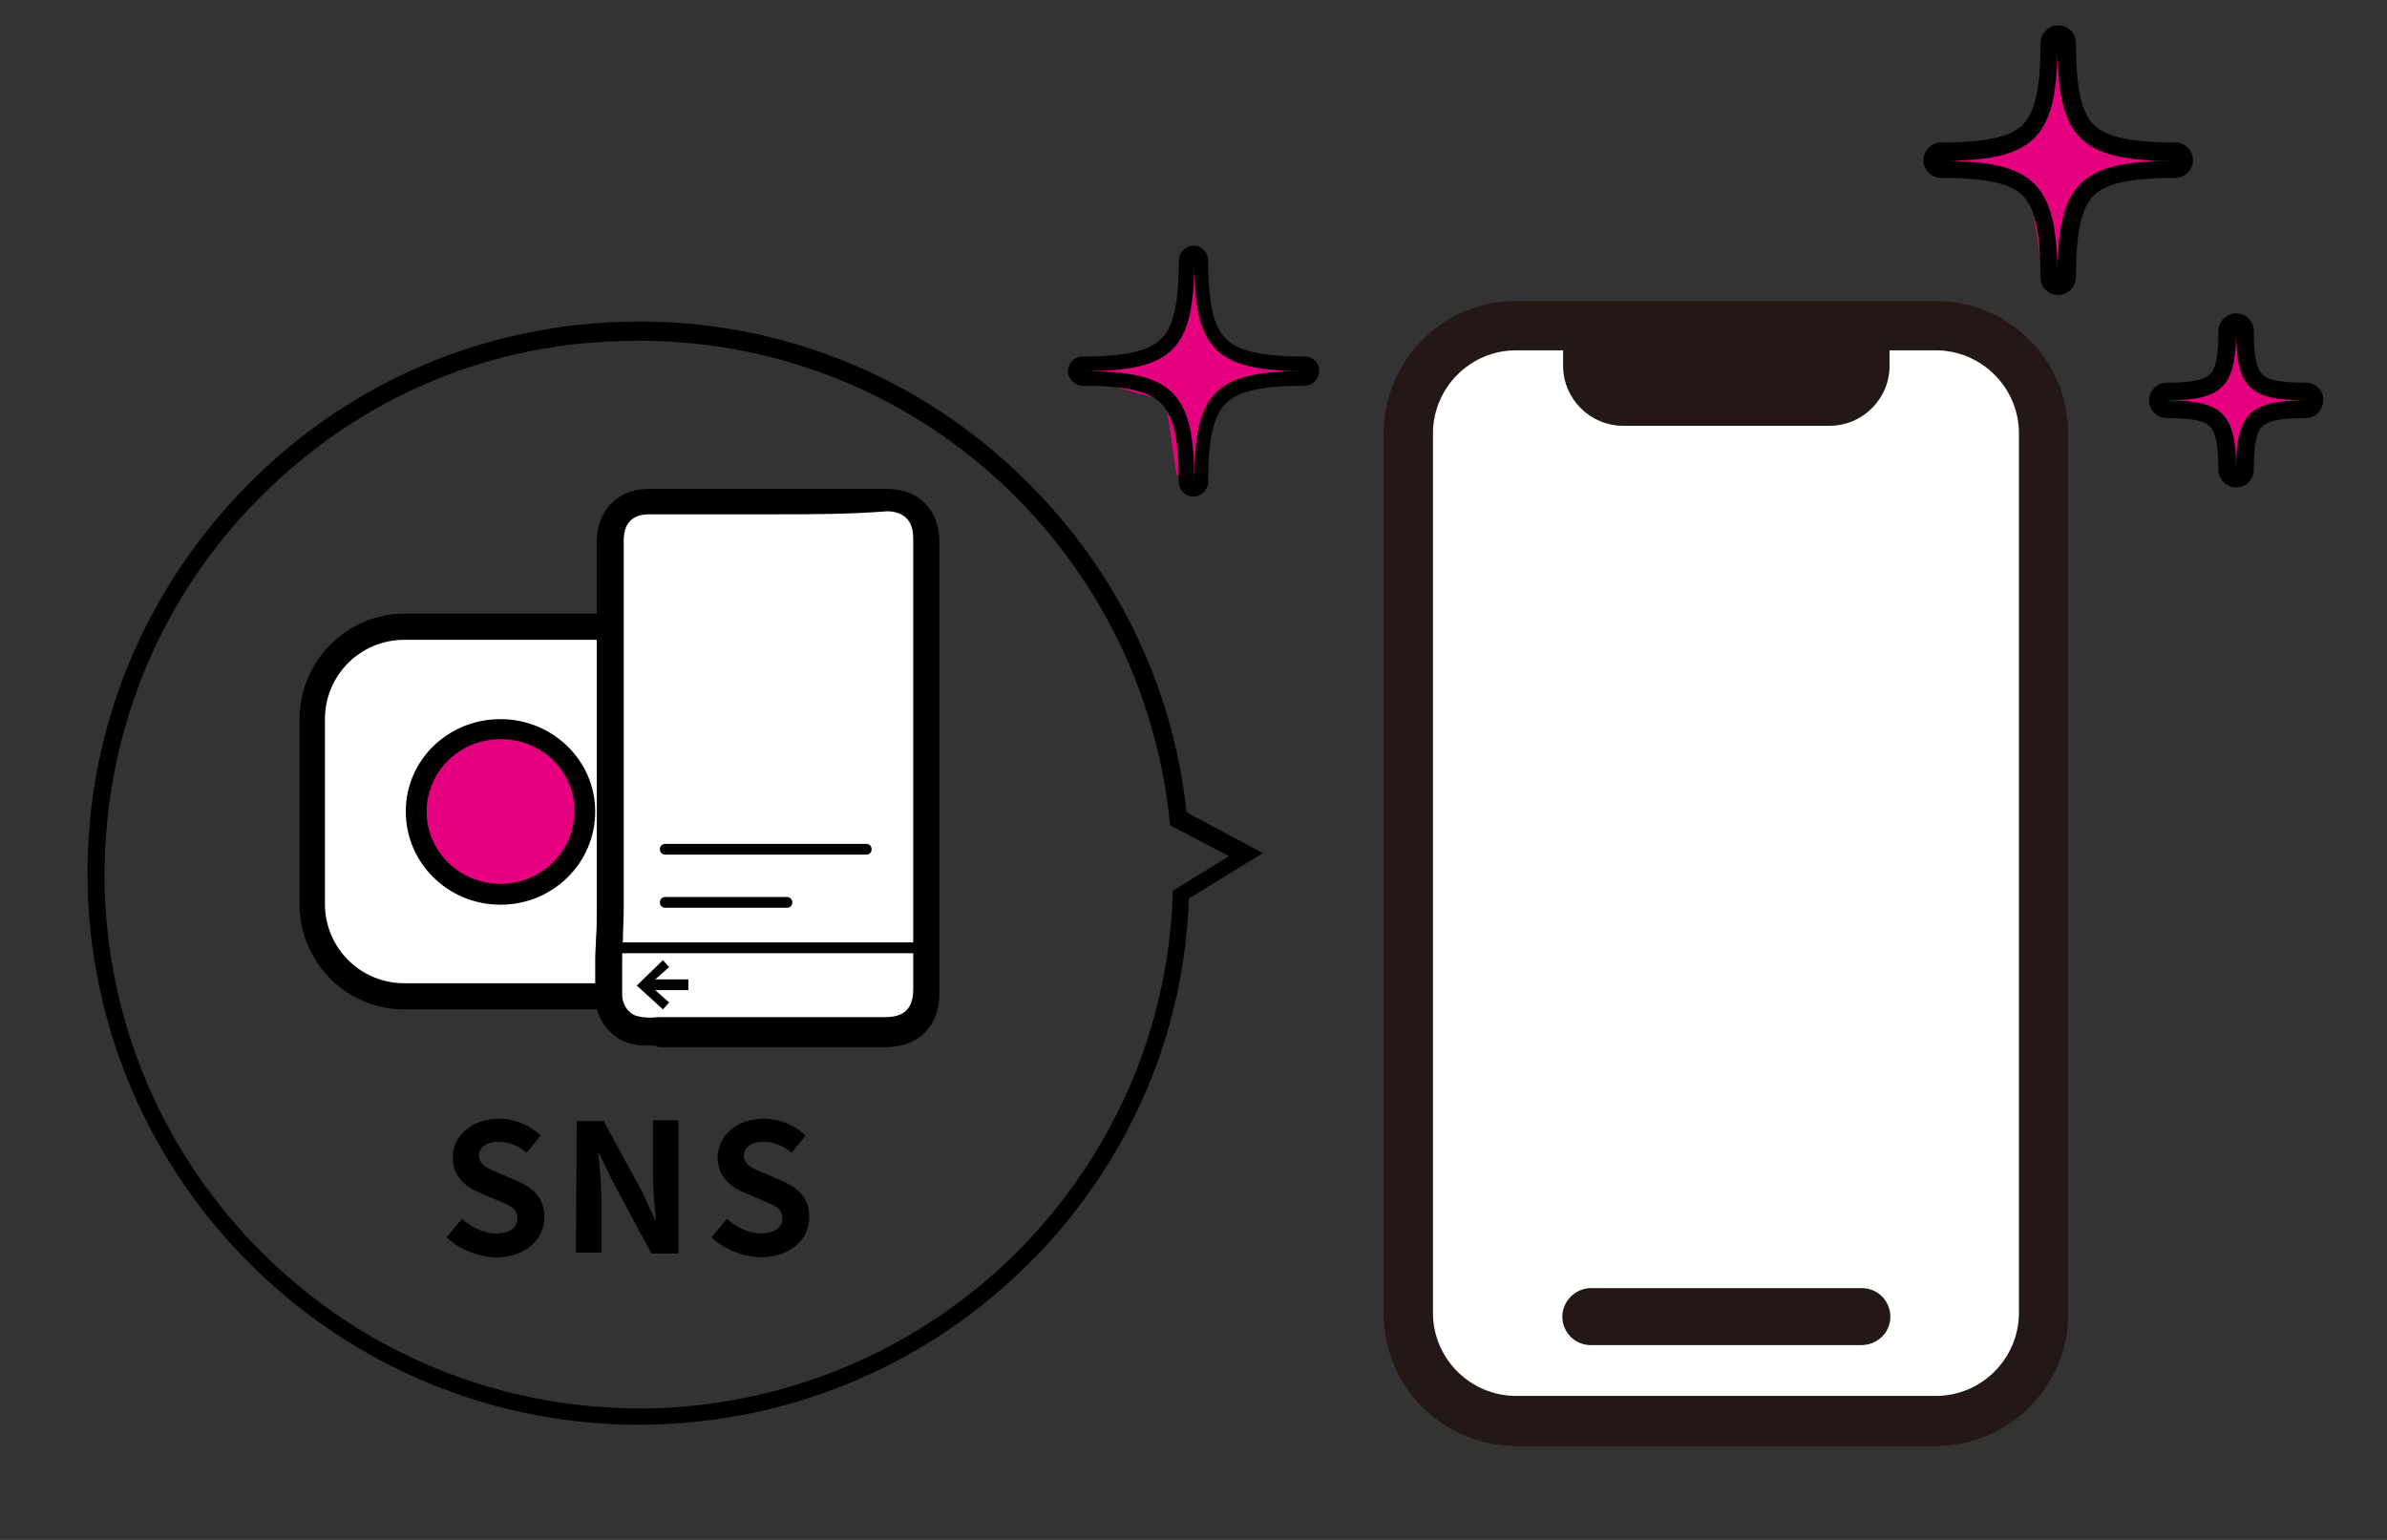 <?xml version="1.0" encoding="utf-8"?>
<!-- Generator: Adobe Illustrator 27.5.0, SVG Export Plug-In . SVG Version: 6.00 Build 0)  -->
<svg version="1.1" id="レイヤー_1" xmlns="http://www.w3.org/2000/svg" xmlns:xlink="http://www.w3.org/1999/xlink" x="0px"
	 y="0px" viewBox="0 0 310 200" style="enable-background:new 0 0 310 200;" xml:space="preserve">
<rect x="0" y="0" width="310" height="200" fill="#333333" stroke="none"/>
<style type="text/css">
	.st0{fill:#E4007F;}
	.st1{fill:#FFFFFF;}
	.st2{fill:#231815;}
</style>
<g>
	<path class="st0" d="M154.1,35.7l-1.4,5.5l-2.7,4.1l-8.2,2.7v1.4l9.6,2.7l1.4,9.6h2.7l1.4-8.2l2.7-2.7l8.2-1.4l-1.4-1.4l-6.8-1.4
		l-2.7-2.7l-1.4-8.2H154.1z"/>
	<path d="M169.4,46.3c-5.6,0-8.6-0.7-10.2-2.3c-1.6-1.6-2.3-4.6-2.3-10.2c0-1.1-0.9-1.9-1.9-1.9s-1.9,0.9-1.9,1.9
		c0,5.6-0.7,8.6-2.3,10.2s-4.6,2.3-10.2,2.3c-1.1,0-1.9,0.9-1.9,1.9s0.9,1.9,1.9,1.9c5.6,0,8.6,0.7,10.2,2.3
		c1.6,1.6,2.3,4.6,2.3,10.2c0,1.1,0.9,1.9,1.9,1.9s1.9-0.9,1.9-1.9c0-5.6,0.7-8.6,2.3-10.2c1.6-1.6,4.6-2.3,10.2-2.3
		c1.1,0,1.9-0.9,1.9-1.9C171.4,47.1,170.5,46.3,169.4,46.3z M155.1,62.6c0-11.6-2.7-14.4-14.4-14.4c11.6,0,14.4-2.7,14.4-14.4
		c0,11.6,2.7,14.4,14.4,14.4C157.8,48.2,155.1,50.9,155.1,62.6z"/>
</g>
<g>
	<path class="st0" d="M290.1,42.6l-1,4l-2,3l-6,2v1l7,2l1,7h2l1-6l2-2l6-1l-1-1l-5-1l-2-2l-1-6H290.1z"/>
	<path d="M299.4,49.7c-3.1,0-4.9-0.3-5.6-1.1c-0.8-0.8-1.1-2.5-1.1-5.6c0-1.3-1-2.3-2.3-2.3c-1.3,0-2.3,1.1-2.3,2.3
		c0,3.1-0.3,4.9-1.1,5.6c-0.8,0.8-2.5,1.1-5.6,1.1c-1.3,0-2.3,1.1-2.3,2.3c0,1.3,1.1,2.3,2.3,2.3c3.1,0,4.9,0.3,5.6,1.1
		c0.8,0.8,1.1,2.5,1.1,5.6c0,1.3,1.1,2.3,2.3,2.3c1.3,0,2.3-1,2.3-2.3c0-3.1,0.3-4.9,1.1-5.6c0.8-0.8,2.5-1.1,5.6-1.1
		c1.3,0,2.3-1,2.3-2.3C301.8,50.7,300.7,49.7,299.4,49.7z M290.4,61.1c0-7.4-1.7-9.1-9.1-9.1c7.3,0,9.1-1.7,9.1-9.1
		c0,7.4,1.7,9.1,9.1,9.1C292.1,52,290.4,53.8,290.4,61.1z"/>
</g>
<g>
	<path class="st0" d="M266.3,7.8l-1.4,5.5l-2.7,4.1l-8.2,2.7v1.4l9.6,2.7l1.4,9.6h2.7l1.4-8.2l2.7-2.7l8.2-1.4l-1.4-1.4l-6.8-1.4
		l-2.7-2.7l-1.4-8.2H266.3z"/>
	<path d="M282.5,18.5c-5.8,0-9-0.7-10.6-2.3s-2.3-4.8-2.3-10.6c0-1.3-1-2.3-2.3-2.3S265,4.4,265,5.6c0,5.8-0.7,9-2.3,10.6
		s-4.8,2.3-10.6,2.3c-1.3,0-2.3,1.1-2.3,2.3c0,1.3,1,2.3,2.3,2.3c5.8,0,9,0.7,10.6,2.3S265,30.2,265,36c0,1.3,1,2.3,2.3,2.3
		s2.3-1.1,2.3-2.3c0-5.8,0.7-9,2.3-10.6s4.8-2.3,10.6-2.3c1.3,0,2.3-1.1,2.3-2.3S283.8,18.5,282.5,18.5z M267.2,36.1
		c0-12.3-2.9-15.2-15.2-15.2c12.3,0,15.2-2.9,15.2-15.2c0,12.3,2.9,15.2,15.2,15.2C270.1,20.9,267.2,23.8,267.2,36.1z"/>
</g>
<g>
	<path class="st1" d="M251.4,184.6h-54.5c-7.7,0-14-6.3-14-14V56.3c0-7.7,6.3-14,14-14h54.5c7.7,0,14,6.3,14,14v114.2
		C265.5,178.3,259.1,184.6,251.4,184.6z"/>
	<path class="st2" d="M251.4,187.8h-54.5c-9.5,0-17.2-7.7-17.2-17.2V56.3c0-9.5,7.7-17.2,17.2-17.2h54.5c9.5,0,17.2,7.7,17.2,17.2
		v114.2C268.7,180,260.9,187.8,251.4,187.8z M196.9,45.5c-6,0-10.8,4.9-10.8,10.8v114.2c0,6,4.9,10.8,10.8,10.8h54.5
		c6,0,10.8-4.9,10.8-10.8V56.3c0-6-4.9-10.8-10.8-10.8H196.9z"/>
	<path class="st2" d="M237.6,52.8h-26.8c-2.9,0-5.3-2.4-5.3-5.3V43h37.4v4.5C242.9,50.4,240.5,52.8,237.6,52.8z"/>
	<path class="st2" d="M237.6,55.3h-26.8c-4.3,0-7.8-3.5-7.8-7.8v-6.9h42.4v6.9C245.4,51.8,241.9,55.3,237.6,55.3z M207.9,45.5v2
		c0,1.6,1.3,2.8,2.8,2.8h26.9c1.6,0,2.8-1.3,2.8-2.8v-2H207.9z"/>
	<path class="st2" d="M241.7,174.7h-35.1c-2.1,0-3.7-1.7-3.7-3.7s1.7-3.7,3.7-3.7h35.2c2.1,0,3.7,1.7,3.7,3.7
		C245.5,173.1,243.8,174.7,241.7,174.7z"/>
</g>
<g>
	<path d="M135.1,162.6c-0.5,0.5-1,1-1.5,1.5c-12.9,12.9-30.1,20.3-48.3,20.9c-39.5,1.3-72.6-29.8-73.9-69.3
		c-0.6-19.1,6.3-37.3,19.4-51.3s30.8-22,49.9-22.6c18.2-0.6,35.8,5.7,49.5,17.8c13.5,11.9,22,28.1,23.9,45.9l9.9,5.3l-9.6,5.9
		C153.8,134,146.9,150.1,135.1,162.6L135.1,162.6z M32.6,65.8c-0.1,0.1-0.1,0.1-0.2,0.2c-12.7,13.5-19.3,31.2-18.8,49.7
		c0.6,18.5,8.4,35.7,21.9,48.4c13.5,12.7,31.2,19.3,49.7,18.8c17.7-0.6,34.3-7.8,46.8-20.2c12.4-12.4,19.7-28.9,20.3-46.4v-0.6
		l7.3-4.5l-7.6-4l-0.1-0.6c-1.8-17.4-10-33.4-23.2-45.1c-13.3-11.7-30.3-17.8-48-17.2C62.4,44.7,45.3,52.4,32.6,65.8z"/>
	<g>
		<path d="M84.5,73.2h38.8"/>
		<ellipse class="st1" cx="72.8" cy="93.2" rx="2.4" ry="2.3"/>
		<path d="M72.8,96.9c-2.1,0-3.7-1.7-3.7-3.7c0-2,1.7-3.7,3.7-3.7c2.1,0,3.7,1.7,3.7,3.7S74.8,96.9,72.8,96.9z M72.8,92.2
			c-0.6,0-1.1,0.5-1.1,1s0.5,1,1.1,1s1.1-0.5,1.1-1S73.4,92.2,72.8,92.2z"/>
		<path class="st0" d="M95,90.5H82.6c-1.2,0-2.2-1-2.2-2.2v-8.9c0-1.2,1-2.2,2.2-2.2H95c1.2,0,2.2,1,2.2,2.2v8.9
			C97.2,89.6,96.2,90.5,95,90.5z"/>
		<path d="M95,78.6c0.4,0,0.8,0.4,0.8,0.8v8.9c0,0.4-0.4,0.8-0.8,0.8H82.6c-0.4,0-0.8-0.4-0.8-0.8v-8.9c0-0.4,0.4-0.8,0.8-0.8
			L95,78.6z M95,77.3H82.6c-1.2,0-2.2,1-2.2,2.2v8.9c0,1.2,1,2.2,2.2,2.2H95c1.2,0,2.2-1,2.2-2.2v-8.9C97.2,78.2,96.2,77.3,95,77.3z
			"/>
		<path d="M80.9,96.5H107"/>
		<path d="M107,97.2H80.9c-0.4,0-0.7-0.3-0.7-0.7s0.3-0.7,0.7-0.7H107c0.4,0,0.7,0.3,0.7,0.7S107.4,97.2,107,97.2z"/>
		<path d="M80.9,103.4H107"/>
		<path d="M107,104.1H80.9c-0.4,0-0.7-0.3-0.7-0.7s0.3-0.7,0.7-0.7H107c0.4,0,0.7,0.3,0.7,0.7S107.4,104.1,107,104.1z"/>
		<path class="st1" d="M77.6,129.4H52.5c-6.6,0-12-5.4-12-12v-24c0-6.6,5.4-12,12-12h25.1c6.6,0,12,5.4,12,12v24
			C89.6,124,84.2,129.4,77.6,129.4z"/>
		<path d="M77.6,131.1H52.5c-7.5,0-13.6-6.1-13.6-13.7v-24c0-7.5,6.1-13.7,13.6-13.7h25.1c7.5,0,13.7,6.1,13.7,13.7v24
			C91.3,125,85.1,131.1,77.6,131.1z M52.5,83.1c-5.7,0-10.3,4.6-10.3,10.3v24c0,5.7,4.6,10.3,10.3,10.3h25.1
			c5.7,0,10.3-4.6,10.3-10.3v-24c0-5.7-4.6-10.3-10.3-10.3L52.5,83.1L52.5,83.1z"/>
		<ellipse class="st0" cx="65" cy="105.4" rx="11" ry="10.7"/>
		<path d="M65,117.5c-6.8,0-12.3-5.4-12.3-12.1s5.5-12,12.3-12s12.3,5.4,12.3,12C77.3,112.1,71.8,117.5,65,117.5z M65,96
			c-5.3,0-9.6,4.2-9.6,9.4s4.3,9.4,9.6,9.4s9.6-4.2,9.6-9.4C74.7,100.2,70.4,96,65,96z"/>
		<path class="st1" d="M120.2,99.7c0,9.7,0,19.4,0,29.1c0,3.4-1.9,5.3-5.3,5.3c-9.5,0-19.1,0-28.6,0c-1.3,0-2.6,0.1-3.9-0.2
			c-2-0.4-3.4-2.5-3.4-4.5c0-1.6,0-3.2,0-4.9c0.1-2,0.2-4.1,0.2-6.1c0-16.1,0-32.1,0-48.2c0-3.1,1.9-5.1,5.1-5.2
			c10.3,0,20.6,0,30.9,0c3.1,0,5,2,5.1,5.2C120.2,80.1,120.2,89.9,120.2,99.7L120.2,99.7z"/>
		<path d="M84.6,135.8c-0.8,0-1.6,0-2.5-0.2c-2.7-0.6-4.8-3.2-4.8-6.2v-1.2c0-1.2,0-2.5,0-3.7c0-0.9,0.1-1.8,0.1-2.6
			c0.1-1.2,0.1-2.3,0.1-3.4c0-11.7,0-23.4,0-35.1v-13c0-4.1,2.7-6.9,6.8-6.9c10.3,0,20.6,0,30.9,0c4.1,0,6.8,2.7,6.8,6.9
			c0,7.1,0,14.1,0,21.2v8.2c0,0.1,0,0.1,0,0.2v8.1V129c0,4.3-2.7,7-7,7c-9.5,0-19.1,0-28.6,0c-0.3,0-0.6,0-0.9,0
			C85.2,135.8,84.9,135.8,84.6,135.8L84.6,135.8z M100.3,66.8c-5.3,0-10.7,0-16,0c-2.2,0-3.3,1.2-3.3,3.4v13c0,11.7,0,23.4,0,35.1
			c0,1.2-0.1,2.4-0.1,3.6c0,0.8-0.1,1.7-0.1,2.5c0,1.2,0,2.4,0,3.6v1.2c0,1.3,0.9,2.6,2.1,2.8c0.8,0.2,1.7,0.2,2.6,0.1
			c0.3,0,0.6,0,0.9,0c9.5,0,19.1,0,28.6,0c2.4,0,3.6-1.1,3.6-3.6c0-6.9,0-13.9,0-20.9v-8.2c0-0.1,0-0.1,0-0.2v-8.1
			c0-7.1,0-14.1,0-21.2c0-1.6-0.6-3.4-3.3-3.5C110.2,66.8,105.3,66.8,100.3,66.8z"/>
		<path d="M80.5,123.1h38.8"/>
		<path d="M119.3,123.8H80.5c-0.4,0-0.7-0.3-0.7-0.7s0.3-0.7,0.7-0.7h38.8c0.4,0,0.7,0.3,0.7,0.7S119.7,123.8,119.3,123.8
			L119.3,123.8z"/>
		<path d="M82.7,128L82.7,128l3.4-3.3l0.8,0.9l-1.8,1.6h4.3v1.4h-4.3l1.8,1.6l-0.8,0.9L82.7,128z"/>
		<path d="M86.4,110.3h26.1"/>
		<path d="M112.5,111H86.4c-0.4,0-0.7-0.3-0.7-0.7s0.3-0.7,0.7-0.7h26.1c0.4,0,0.7,0.3,0.7,0.7S112.9,111,112.5,111z"/>
		<path d="M86.4,117.2h15.8"/>
		<path d="M102.2,117.9H86.4c-0.4,0-0.7-0.3-0.7-0.7s0.3-0.7,0.7-0.7h15.8c0.4,0,0.7,0.3,0.7,0.7S102.6,117.9,102.2,117.9z"/>
		<path d="M58,160.7l2-2.4c1.2,1.1,2.9,1.9,4.4,1.9c1.8,0,2.8-0.8,2.8-2c0-1.3-1.1-1.7-2.6-2.3l-2.3-1c-1.8-0.7-3.5-2.1-3.5-4.6
			c0-2.8,2.5-5,6-5c2,0,4,0.8,5.4,2.2l-1.8,2.2c-1.1-0.9-2.2-1.4-3.7-1.4s-2.5,0.7-2.5,1.8c0,1.2,1.2,1.7,2.7,2.3l2.3,1
			c2.1,0.9,3.5,2.2,3.5,4.7c0,2.8-2.4,5.2-6.3,5.2C62,163.2,59.7,162.3,58,160.7L58,160.7z"/>
		<path d="M74.9,145.6h3.5l5,9.2l1.7,3.7h0.1c-0.2-1.8-0.4-4.1-0.4-6.1v-6.9h3.3v17.3h-3.5l-5-9.3l-1.8-3.7h-0.1
			c0.2,1.9,0.4,4,0.4,6v6.9h-3.3L74.9,145.6L74.9,145.6z"/>
		<path d="M92.4,160.7l2-2.4c1.2,1.1,2.9,1.9,4.4,1.9c1.8,0,2.8-0.8,2.8-2c0-1.3-1.1-1.7-2.6-2.3l-2.3-1c-1.8-0.7-3.5-2.1-3.5-4.6
			c0-2.8,2.5-5,6-5c2,0,4,0.8,5.4,2.2l-1.8,2.2c-1.1-0.9-2.2-1.4-3.7-1.4s-2.5,0.7-2.5,1.8c0,1.2,1.2,1.7,2.7,2.3l2.3,1
			c2.1,0.9,3.5,2.2,3.5,4.7c0,2.8-2.4,5.2-6.4,5.2C96.4,163.2,94.1,162.3,92.4,160.7L92.4,160.7z"/>
	</g>
</g>
</svg>
